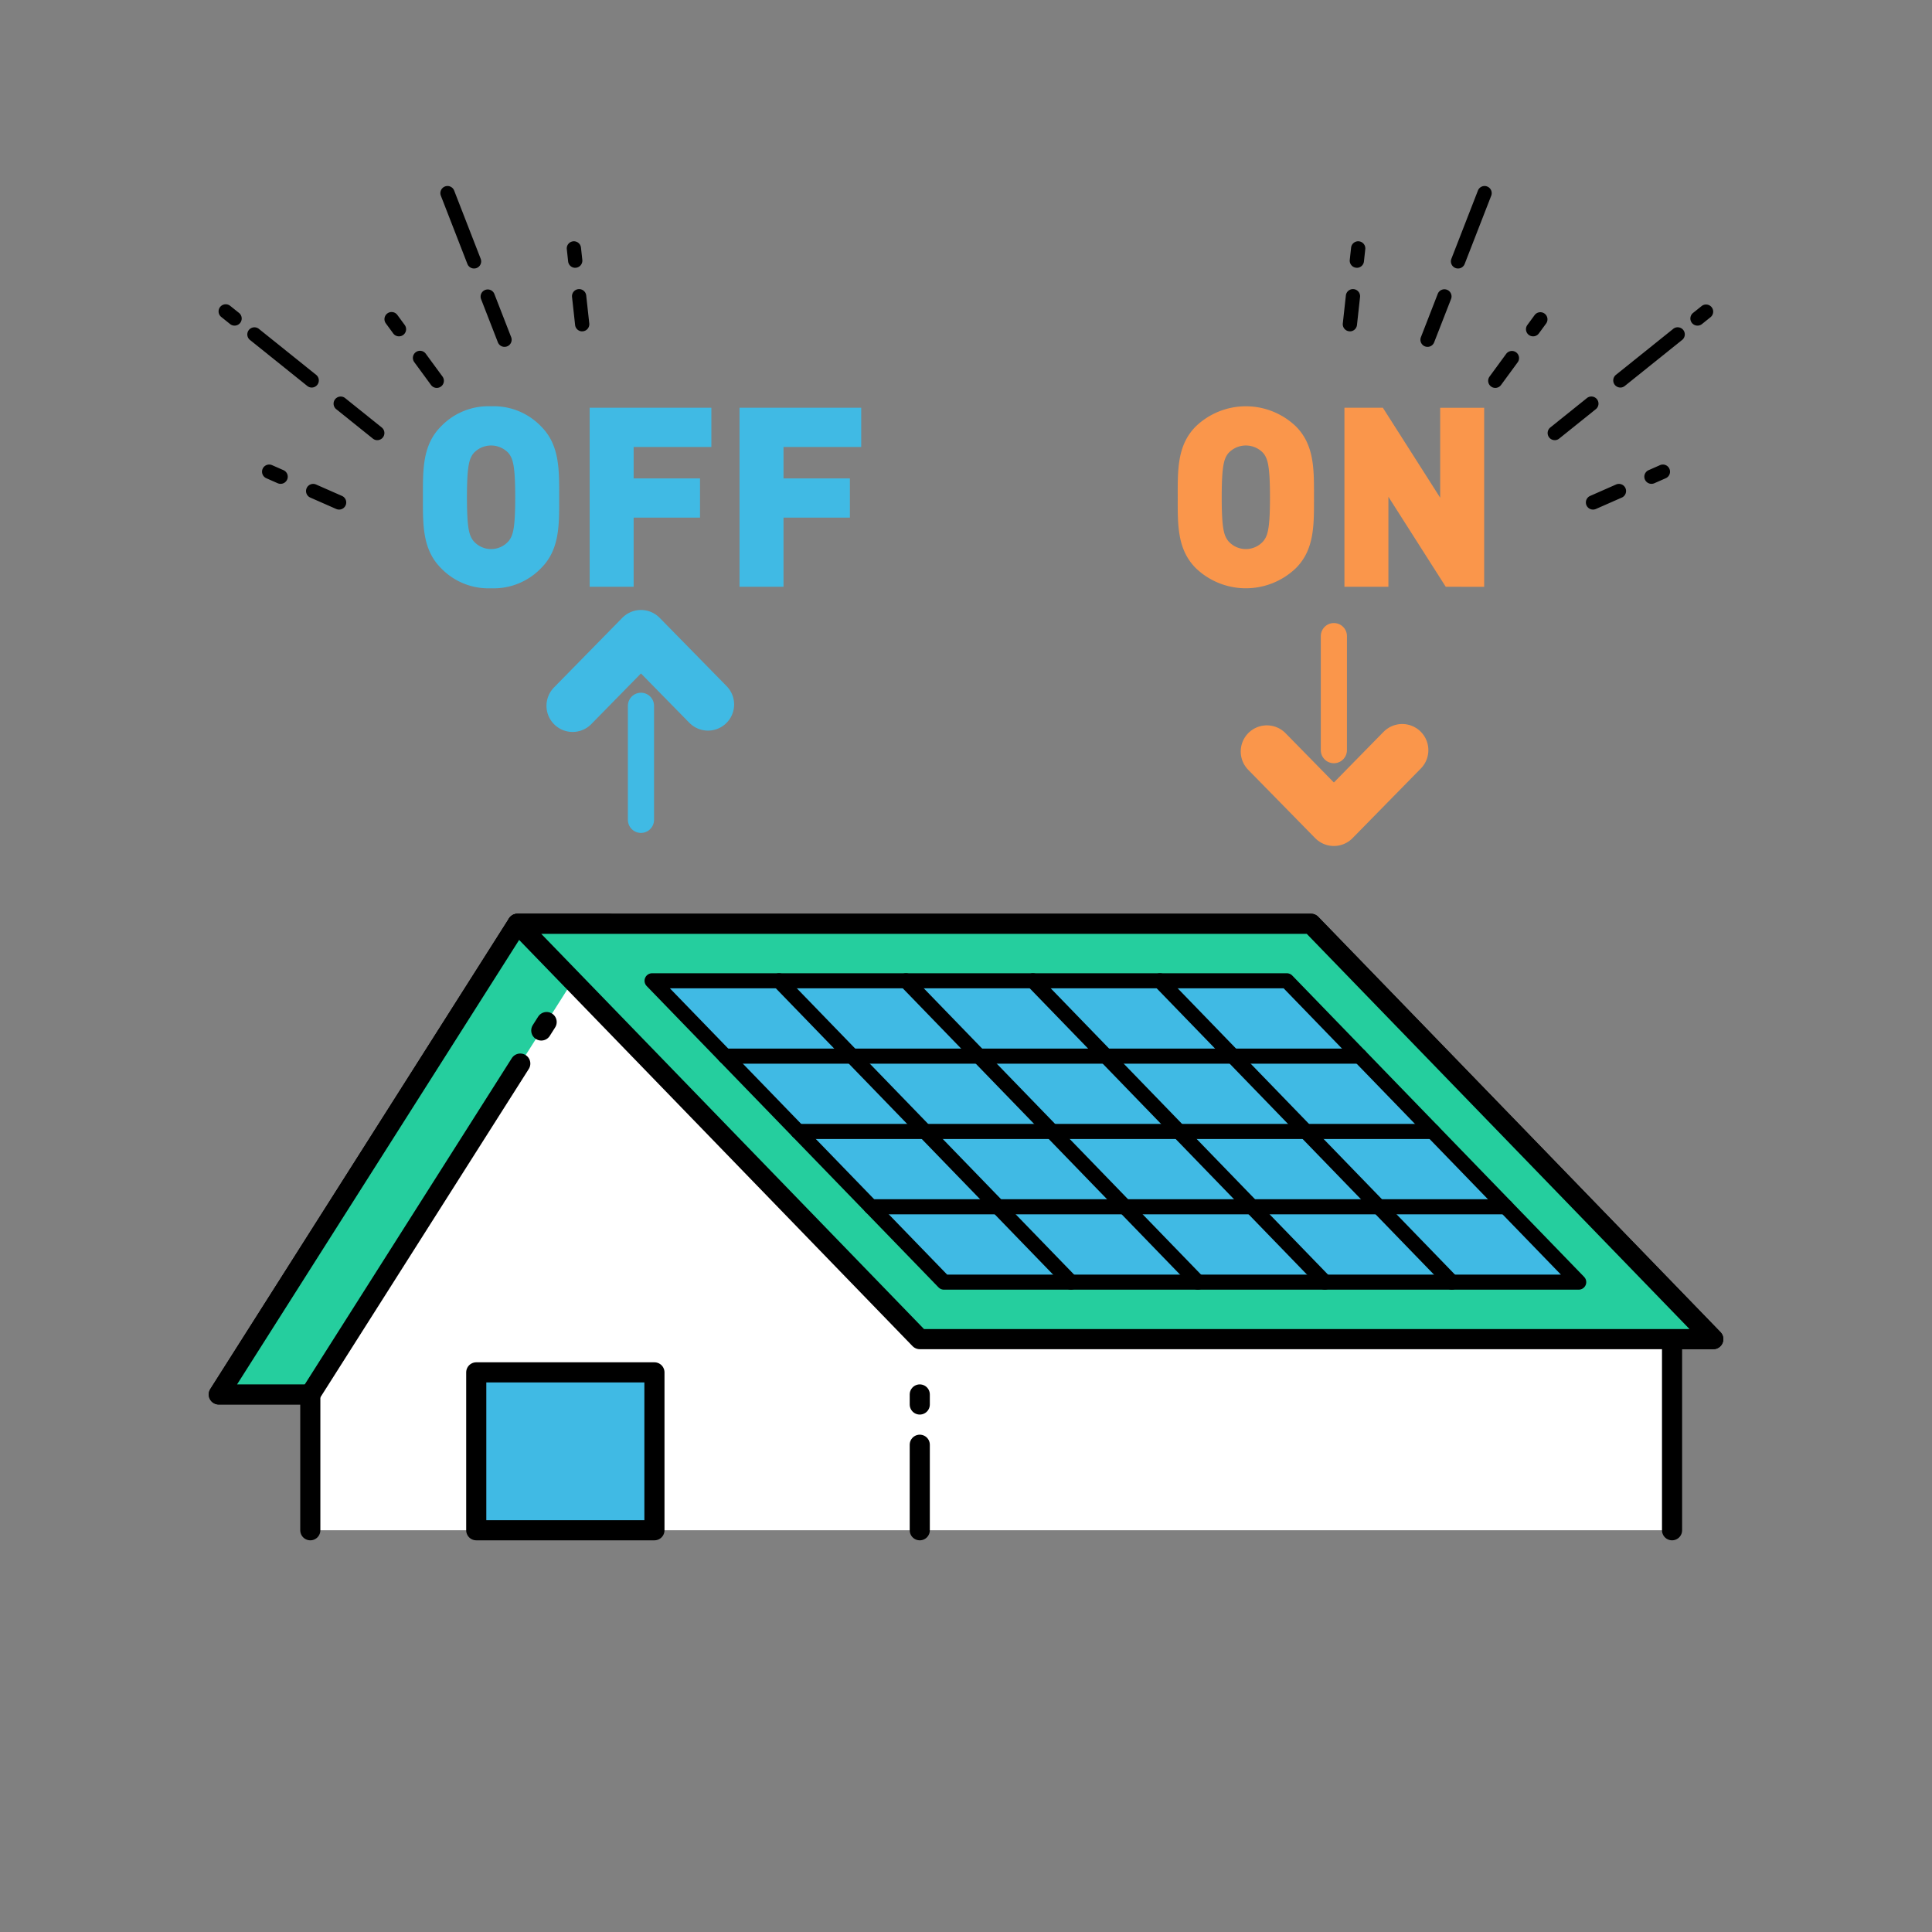 <svg xmlns="http://www.w3.org/2000/svg" width="67.769mm" height="67.769mm" viewBox="0 0 192.101 192.101"><rect x="0" y="0" width="192.101" height="192.101" fill="#808080" stroke="none"/><defs><style>.a{fill:#fff;}.a,.b,.c,.d,.e,.f{stroke:#000;}.a,.b,.c,.d,.e,.f,.g,.h,.j,.k{stroke-linecap:round;stroke-linejoin:round;}.a,.b,.c,.f{stroke-width:2px;}.b,.d,.i{fill:#40bae4;}.c{fill:#25ce9e;}.d,.e{stroke-width:1.5px;}.e,.f,.g,.h,.j,.k{fill:none;}.g,.h{stroke:#40bae4;}.g,.j{stroke-width:5.2px;}.h,.k{stroke-width:2.6px;}.j,.k{stroke:#fa964b;}.l{fill:#fa964b;}</style></defs><title>q7-8</title><polyline class="a" points="166.254 152.156 166.254 133.152 170.354 133.152 130.354 91.852 51.454 91.852 21.754 138.652 30.854 138.652 30.854 152.156"/><rect class="b" x="47.354" y="136.456" width="17.717" height="15.7"/><polyline class="c" points="60.554 91.852 51.454 91.852 21.754 138.652 30.854 138.652"/><polygon class="c" points="130.354 91.852 51.454 91.852 91.454 133.152 170.354 133.152 130.354 91.852"/><polygon class="d" points="93.856 127.483 64.838 97.521 127.953 97.521 156.972 127.483 93.856 127.483"/><line class="e" x1="86.601" y1="119.993" x2="149.717" y2="119.993"/><line class="e" x1="79.347" y1="112.502" x2="142.462" y2="112.502"/><line class="e" x1="72.092" y1="105.012" x2="135.208" y2="105.012"/><line class="e" x1="115.33" y1="97.521" x2="144.348" y2="127.483"/><line class="e" x1="102.707" y1="97.521" x2="131.725" y2="127.483"/><line class="e" x1="90.084" y1="97.521" x2="119.102" y2="127.483"/><line class="e" x1="77.461" y1="97.521" x2="106.479" y2="127.483"/><line class="f" x1="91.454" y1="143.652" x2="91.454" y2="152.156"/><line class="f" x1="91.454" y1="138.652" x2="91.454" y2="139.652"/><line class="f" x1="51.732" y1="105.753" x2="30.854" y2="138.652"/><line class="f" x1="54.353" y1="101.624" x2="53.82" y2="102.463"/><path d="M50.058,34.481a.709.709,0,0,0,.768-.957L49.15,29.216a.709.709,0,0,0-1.321.514l1.676,4.308A.708.708,0,0,0,50.058,34.481Z"/><path d="M47.027,26.689a.708.708,0,0,0,.768-.957l-2.631-6.767a.709.709,0,1,0-1.321.514l2.631,6.767A.709.709,0,0,0,47.027,26.689Z"/><path d="M57.779,32.94a.72.72,0,0,0,.186,0,.71.71,0,0,0,.627-.782l-.307-2.8a.709.709,0,0,0-1.409.154l.307,2.8A.71.71,0,0,0,57.779,32.94Z"/><path d="M57.087,26.62a.679.679,0,0,0,.186,0,.71.71,0,0,0,.627-.782l-.135-1.234a.709.709,0,0,0-1.409.155L56.491,26A.708.708,0,0,0,57.087,26.62Z"/><path d="M37.405,43.758a.709.709,0,0,0,.552-1.253l-3.605-2.893a.708.708,0,1,0-.888,1.1l3.605,2.894A.7.7,0,0,0,37.405,43.758Z"/><path d="M30.885,38.526a.709.709,0,0,0,.552-1.253l-5.663-4.545a.708.708,0,1,0-.888,1.1l5.663,4.545A.716.716,0,0,0,30.885,38.526Z"/><path d="M23.215,32.369a.709.709,0,0,0,.552-1.254l-.861-.689a.709.709,0,1,0-.886,1.106l.86.69A.7.7,0,0,0,23.215,32.369Z"/><path d="M43.322,38.562A.709.709,0,0,0,44,37.442l-1.667-2.273a.708.708,0,1,0-1.142.838l1.666,2.273A.71.71,0,0,0,43.322,38.562Z"/><path d="M39.563,33.435a.709.709,0,0,0,.68-1.119l-.734-1a.709.709,0,0,0-1.144.838l.734,1A.7.7,0,0,0,39.563,33.435Z"/><path d="M33.613,50.66a.709.709,0,0,0,.393-1.349l-2.581-1.136a.709.709,0,0,0-.571,1.3l2.58,1.135A.7.7,0,0,0,33.613,50.66Z"/><path d="M27.794,48.1a.709.709,0,0,0,.393-1.35l-1.136-.5a.709.709,0,0,0-.571,1.3l1.135.5A.733.733,0,0,0,27.794,48.1Z"/><polyline class="g" points="56.936 70.179 63.732 63.25 70.395 70.046"/><line class="h" x1="63.732" y1="81.518" x2="63.732" y2="70.179"/><path class="i" d="M53.8,56.493a6.528,6.528,0,0,1-4.974,2,6.528,6.528,0,0,1-4.974-2c-1.874-1.874-1.8-4.374-1.8-7.048s-.075-5.174,1.8-7.049a6.535,6.535,0,0,1,4.974-2,6.535,6.535,0,0,1,4.974,2c1.874,1.875,1.8,4.374,1.8,7.049S55.678,54.619,53.8,56.493ZM50.58,45.071a2.364,2.364,0,0,0-3.5,0c-.4.525-.65,1.125-.65,4.374s.25,3.824.65,4.349a2.313,2.313,0,0,0,3.5,0c.4-.525.649-1.1.649-4.349S50.979,45.6,50.58,45.071Z"/><path class="i" d="M63.005,44.446V47.57h6.6v3.9h-6.6v6.873H58.631v-17.8h12.1v3.9Z"/><path class="i" d="M77.905,44.446V47.57h6.6v3.9h-6.6v6.873H73.532v-17.8h12.1v3.9Z"/><path d="M142.051,34.481a.708.708,0,0,1-.768-.957l1.675-4.308a.709.709,0,0,1,1.322.514L142.6,34.038A.709.709,0,0,1,142.051,34.481Z"/><path d="M145.081,26.689a.709.709,0,0,1-.768-.957l2.632-6.767a.709.709,0,1,1,1.321.514l-2.632,6.767A.706.706,0,0,1,145.081,26.689Z"/><path d="M134.33,32.94a.721.721,0,0,1-.186,0,.71.71,0,0,1-.627-.782l.307-2.8a.709.709,0,0,1,1.409.154l-.307,2.8A.71.71,0,0,1,134.33,32.94Z"/><path d="M135.021,26.62a.671.671,0,0,1-.185,0,.709.709,0,0,1-.627-.782l.135-1.234a.709.709,0,0,1,1.409.155L135.618,26A.708.708,0,0,1,135.021,26.62Z"/><path d="M154.7,43.758a.709.709,0,0,1-.552-1.253l3.605-2.893a.708.708,0,1,1,.887,1.1l-3.605,2.894A.7.7,0,0,1,154.7,43.758Z"/><path d="M161.224,38.526a.709.709,0,0,1-.552-1.253l5.663-4.545a.708.708,0,1,1,.887,1.1l-5.663,4.545A.708.708,0,0,1,161.224,38.526Z"/><path d="M168.894,32.369a.709.709,0,0,1-.552-1.254l.86-.689a.709.709,0,0,1,.887,1.106l-.86.69A.713.713,0,0,1,168.894,32.369Z"/><path d="M148.787,38.562a.709.709,0,0,1-.679-1.12l1.666-2.273a.709.709,0,0,1,1.143.838L149.25,38.28A.706.706,0,0,1,148.787,38.562Z"/><path d="M152.546,33.435a.709.709,0,0,1-.68-1.119l.734-1a.709.709,0,0,1,1.143.838l-.733,1A.706.706,0,0,1,152.546,33.435Z"/><path d="M158.5,50.66a.709.709,0,0,1-.393-1.349l2.58-1.136a.709.709,0,1,1,.571,1.3l-2.58,1.135A.682.682,0,0,1,158.5,50.66Z"/><path d="M164.315,48.1a.709.709,0,0,1-.393-1.35l1.135-.5a.709.709,0,1,1,.572,1.3l-1.136.5A.726.726,0,0,1,164.315,48.1Z"/><polyline class="j" points="139.424 74.589 132.628 81.518 125.966 74.722"/><line class="k" x1="132.629" y1="63.25" x2="132.628" y2="74.589"/><path class="l" d="M128.851,56.493a7.185,7.185,0,0,1-9.948,0c-1.875-1.874-1.8-4.374-1.8-7.048s-.075-5.174,1.8-7.049a7.188,7.188,0,0,1,9.948,0c1.874,1.875,1.8,4.374,1.8,7.049S130.725,54.619,128.851,56.493Zm-3.225-11.422a2.364,2.364,0,0,0-3.5,0c-.4.525-.65,1.125-.65,4.374s.25,3.824.65,4.349a2.313,2.313,0,0,0,3.5,0c.4-.525.65-1.1.65-4.349S126.026,45.6,125.626,45.071Z"/><path class="l" d="M143.751,58.343l-5.7-8.948v8.948h-4.373v-17.8H137.5l5.7,8.947V40.548h4.374v17.8Z"/></svg>